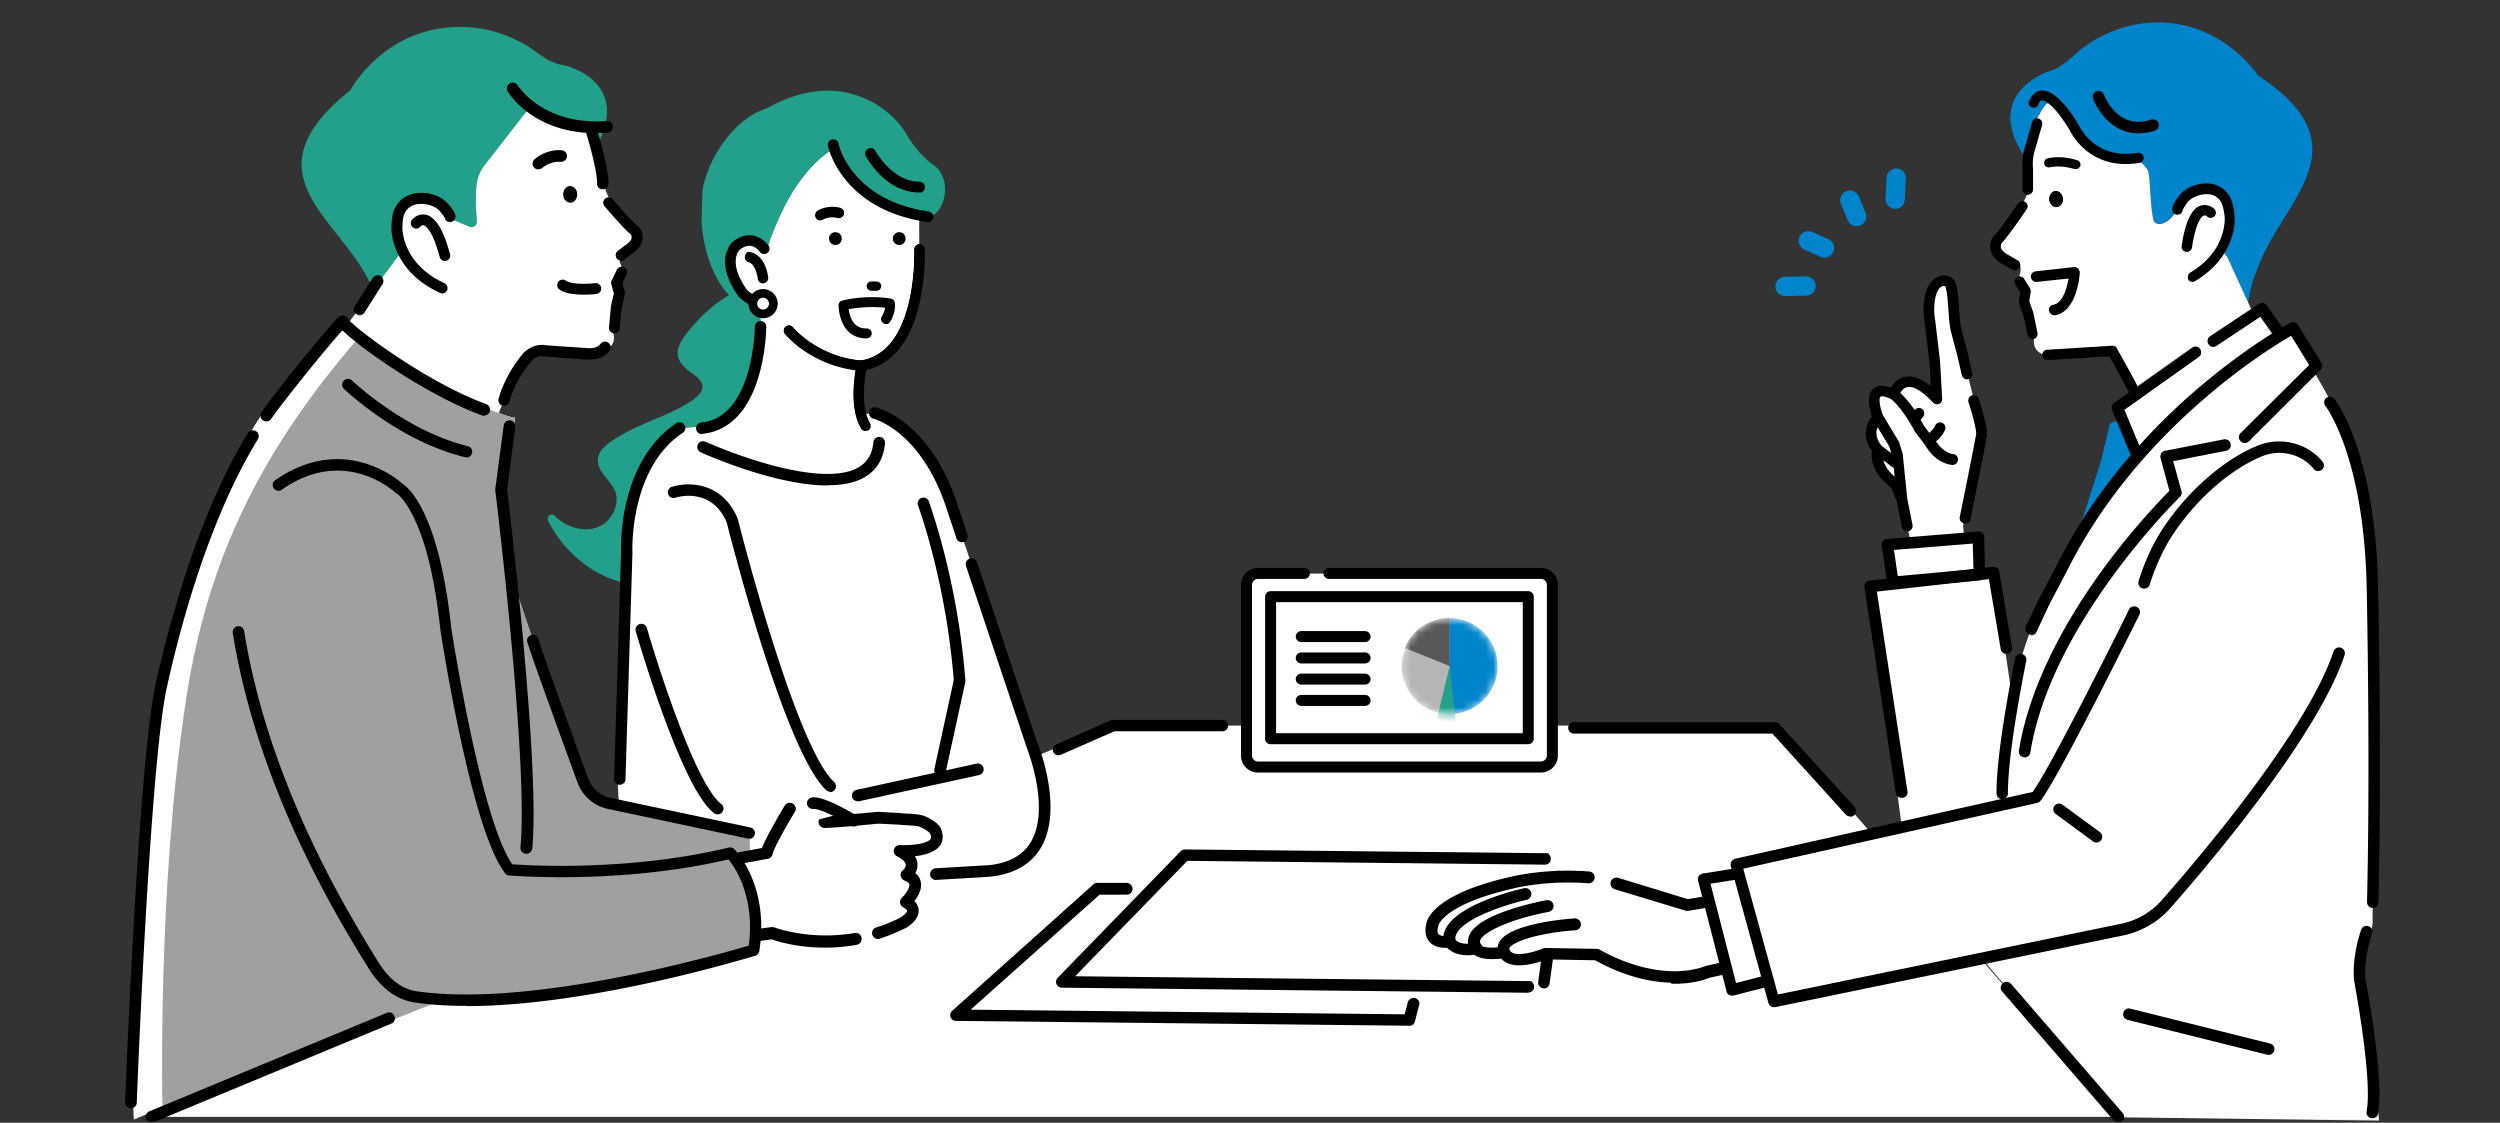 <svg xmlns="http://www.w3.org/2000/svg" width="334" height="150" fill="none"><rect width="100%" height="100%" fill="#333333" stroke="none"/><mask id="a" width="334" height="150" x="0" y="0" maskUnits="userSpaceOnUse" style="mask-type:alpha"><path fill="#CED4DA" d="M0 0h334v150H0z"/></mask><g mask="url(#a)"><path fill="#fff" d="M237.474 96.938h-89.042L20.248 149.21h262.749z"/><path fill="#fff" d="m207.229 114.504-2.429 17.34-15.702-.17-1.242 4.604-59.277-.622 18.159-16.266 7.088.084 5.083-5.422s48.32-.254 48.32.48z"/><path fill="#000" d="m204.208 132.631-62.327-.677a.77.77 0 0 1-.593-.255.78.78 0 0 1 0-1.044l16.464-16.945a.84.84 0 0 1 .565-.226l48.489.509c.763.677.283 1.525-.395 1.525l-47.783-.509-14.996 15.42 60.943.649c.763.678.283 1.525-.395 1.525z"/><path fill="#000" d="m188.306 137.038-60.604-.65a.77.77 0 0 1-.706-.48c-.113-.282-.028-.621.198-.847l18.893-16.916a.75.75 0 0 1 .536-.198h3.926c.423.057.762.396.762.819 0 .424-.367.763-.791.763h-3.614l-17.227 15.363 57.978.621.423-1.582c.085-.423.509-.677.932-.593s.706.48.593.904l-.565 2.203a.78.78 0 0 1-.762.621zM206.269 132.039h-.113a.77.77 0 0 1-.65-.875l1.921-14.177a.77.77 0 0 1 .875-.65.77.77 0 0 1 .65.876l-1.921 14.176a.784.784 0 0 1-.762.678zM247.186 109.082a.9.9 0 0 1-.564-.226l-9.828-10.845h-26.518a.76.76 0 0 1-.762-.762.76.76 0 0 1 .762-.763h26.857c.198 0 .423.085.565.226l10.053 11.071a.82.82 0 0 1 0 1.101.77.77 0 0 1-.536.226z"/><path fill="#fff" d="M197.262 126.708c.593 1.045 3.699.508 3.699.508.988 2.09 5.507.169 5.507.169l6.862.113c8.953 4.971 14.798 2.203 14.798 2.203l9.32-2.033c.141-6.185-3.502-8.331-3.502-8.331l-8.472 1.44-9.517-2.88a18 18 0 0 0-3.672-.706c-5.958-.452-10.448.762-10.448.762-9.998 2.288-10.449 5.479-10.449 5.479s-.989 2.711 2.315 2.344c0 0 .706 1.496 3.587.903z"/><path fill="#000" d="M200.932 128.008c-.31 0-.593-.198-.734-.508a1.93 1.93 0 0 1 .169-1.751c1.469-2.316 8.586-2.965 9.998-3.05a.81.81 0 0 1 .847.734.793.793 0 0 1-.734.847c-5.281.396-8.303 1.582-8.783 2.316-.085.113-.085.198-.028.339.169.395-.057.875-.452 1.017-.113.028-.198.056-.311.056z"/><path fill="#000" d="M197.231 127.499a.79.79 0 0 1-.621-.311c-.649-.876-.536-1.666-.339-2.175 1.102-2.852 8.783-4.462 10.336-4.744a.8.8 0 0 1 .932.621.8.8 0 0 1-.621.932c-5.733 1.102-8.783 2.852-9.15 3.756-.056.141-.085.339.141.65.254.367.198.847-.169 1.101a.77.77 0 0 1-.48.17z"/><path fill="#000" d="M193.646 126.596a.784.784 0 0 1-.763-.621c-.96-4.547 9.517-7.032 10.732-7.314a.824.824 0 0 1 .96.593.825.825 0 0 1-.593.96c-3.333.734-10.025 3.05-9.517 5.422a.8.8 0 0 1-.621.932h-.17z"/><path fill="#000" d="M223.241 131.283c-2.598-.056-6.043-.734-10.138-2.993l-6.495-.113c-.904.367-4.547 1.638-6.044-.113-.988.113-2.683.197-3.586-.509-2.09.283-3.163-.423-3.643-.932-1.102.057-1.921-.254-2.429-.875-.734-.932-.395-2.175-.311-2.513.17-.678 1.412-3.841 11.014-6.044.339-.085 4.801-1.214 10.703-.762a.79.79 0 0 1 .734.847.81.81 0 0 1-.847.734c-5.733-.452-10.138.706-10.166.734h-.029c-8.669 2.005-9.743 4.603-9.827 4.858 0 .056 0 .084-.029.141-.084.226-.169.791.029 1.045.197.226.706.339 1.44.254.367-.028.678.113.791.452.084.113.649.875 2.711.48a.8.8 0 0 1 .847.395c.198.226 1.525.339 2.881.113.367-.056.706.113.847.452.48 1.045 3.276.282 4.49-.226.113-.056.226-.056.311-.056l6.862.113c.141 0 .254.028.367.113 4.406 2.456 8.02 2.908 10.251 2.88 2.401-.056 3.813-.678 3.813-.678.056 0 .113-.056.169-.056l8.698-1.892c-.028-2.09-.536-3.869-1.496-5.31a6.4 6.4 0 0 0-1.384-1.524l-8.162 1.383h-.367l-9.517-2.88a.81.81 0 0 1-.536-.989.81.81 0 0 1 .988-.536l9.319 2.852 8.303-1.412a.87.87 0 0 1 .537.085c.169.084 4.066 2.457 3.897 9.037a.78.78 0 0 1-.621.762l-9.235 2.034c-.424.169-2.231.875-5.083.79z"/><path fill="#fff" d="m227.59 117.442 3.812 14.827 6.1-1.582-3.219-14.318z"/><path fill="#000" d="M231.403 133.029s-.254-.028-.396-.113c-.169-.113-.31-.282-.338-.452l-3.813-14.826a.74.74 0 0 1 .113-.593.79.79 0 0 1 .508-.339l6.722-1.073a.753.753 0 0 1 .847.593l3.219 14.29a.765.765 0 0 1-.536.903l-6.1 1.582h-.198zm-2.881-14.967 3.417 13.273 4.66-1.215-2.88-12.877z"/><path fill="#0085CD" d="M272.379 15.38c.226-.508 1.327-2.57 1.977-1.384 3.417 6.27 8.952 8.218 10.477 7.512.932-.424 1.412.396 1.977 1.017.48.536.339 4.18.819 6.693.197 1.045 1.751.96 2.908-.763.594-.875 1.864-.932 2.599-.17l4.179 5.762s.226.282.311.452l2.711 5.902c.508-2.965.96-3.728 1.44-4.998 3.474-8.924 14.262-15.843-.141-25.36 0 0-5.253-8.134-15.335-6.92-2.88.34-5.619 1.497-7.963 3.22-1.554 1.13-2.599 2.683-4.858 3.276 0 0-9.121 3.135-2.457 12.059.254-2.966.819-4.999 1.384-6.326z"/><path fill="#23A089" d="M83.73 73.866s-.593-11.579 7.06-16.69l3.672-.283c1.525-.734 5.111-2.683 6.015-4.885 0 0 1.61-5.055 1.073-11.212l-.141-3.558s2.4-12.285 9.461-17.057c0 0 3.445 5.902 11.691 8.924.367-.311 1.017 0 1.695-.198 1.948-.48 3.078-4.97.508-6.834-2.457-1.78-3.53-3.982-4.039-4.745a9.4 9.4 0 0 0-1.186-1.412c-1.045-1.073-2.287-1.976-3.643-2.598a12.4 12.4 0 0 0-6.043-1.186 15 15 0 0 0-3.869.763 16.6 16.6 0 0 0-2.118.847c-.452.197-.96.508-1.384.706-.141.056-.339.113-.48.17-.282.112-.565.225-.819.366a11.4 11.4 0 0 0-2.542 1.78c-2.315 2.174-3.897 4.942-4.687 8.076-.198.82-.17 3.898-.226 4.745 0 0 .169 6.1 3.67 9.856-1.976 1.13-3.925 2.824-5.873 5.394-.622.819-1.186 1.835-.904 2.908.198.706.706 1.243 1.27 1.695.905.734 2.6 1.61 1.695 2.993-.508.791-1.44 1.3-2.23 1.751-.876.508-1.808.932-2.712 1.328-1.835.819-3.756 1.525-5.507 2.541-.875.48-1.779 1.045-2.485 1.751-.677.65-.96 1.553-.65 2.485.566 1.553 2.316 2.485 2.373 4.265.056 1.524-.847 3.05-2.203 3.727-1.581.791-3.53.424-4.998-.508-.396-.254-.735-.508-1.045-.847-.452-.452-1.186.056-.904.65 1.836 3.642 5.055 6.636 8.924 7.935.48.17.96.282 1.44.395l.17-4.01zM49.93 38.676l4.97-6.665.65.65 3.868-3.7 3.276 1.384a.736.736 0 0 0 1.017-.593l-.141-2.316c.056-2.061-.057-3.7 1.186-5.309l6.326-8.133c-.65.762 6.213 2.824 8.585 3.05l.282 2.033c4.18-8.387-4.49-10.336-4.49-10.336-2.372-.367-3.587-1.78-5.281-2.767-2.57-1.469-5.45-2.344-8.444-2.373-10.392-.14-14.94 8.472-14.94 8.472-13.752 10.958-2.06 16.69 2.373 25.191.254.508.508.932.762 1.44z"/><path fill="#fff" d="m253.288 81.971-1.13-9.093 12.115-1.073.678 7.116zM137.699 99.085l-10.392-31.121c-3.53-11.127-10.393-12.765-10.393-12.765l-1.751.141c-1.214-3.05-.028-6.523-.028-6.523 8.246-1.61 7.681-15.504 7.681-15.504-.028-3.672 0-4.067 0-4.067-8.444-2.994-11.974-9.037-11.974-9.037-7.031 4.773-9.46 17.057-9.46 17.057l.141 3.559c.565 6.156-1.073 11.211-1.073 11.211-.904 2.203-4.49 4.123-6.015 4.886l-3.672.282c-7.653 5.111-7.06 16.69-7.06 16.69l-1.186 26.885c0 2.033-.197 10.675 1.78 11.861l2.936 7.568 44.479-3.812c.395 0 .791-.056 1.214-.113 11.24-1.836 4.773-17.17 4.773-17.17z"/><path fill="#000" d="M82.774 104.846a.743.743 0 0 1-.734-.79l.932-30.19c0-.367-.113-3.162.677-6.608 1.102-4.829 3.418-8.528 6.722-10.731.367-.226.847-.141 1.073.226a.777.777 0 0 1-.226 1.073c-3.756 2.485-5.366 6.693-6.072 9.8-.79 3.388-.65 6.184-.65 6.212v.057l-.931 30.217c0 .424-.367.734-.763.734zM125.02 117.558a.77.77 0 0 1-.762-.735c0-.423.31-.79.734-.819l6.693-.395c.395 0 .763-.056 1.13-.113 2.372-.395 4.038-1.44 4.998-3.163 2.598-4.716-.79-12.85-.819-12.934v-.056l-7.935-23.722c-.142-.396.084-.848.48-.989s.847.085.988.48l7.908 23.694c.282.65 3.643 8.98.734 14.261-1.186 2.147-3.248 3.474-6.1 3.954a18 18 0 0 1-1.299.141l-6.693.396zM128.522 72.454a.78.78 0 0 1-.734-.536l-1.243-3.728c-1.751-5.507-4.349-8.557-6.213-10.138-2.005-1.695-3.643-2.118-3.643-2.118-.423-.113-.677-.509-.565-.932s.509-.678.932-.565c.311.085 7.343 1.864 10.958 13.273l1.242 3.7c.142.395-.084.847-.48.988-.084 0-.169.028-.254.028zM120.98 31.902c0 .48-.395.848-.875.82a.83.83 0 0 1-.819-.876c0-.48.423-.847.875-.82.48 0 .847.396.819.876M112.454 31.902c0 .48-.396.848-.876.82a.83.83 0 0 1-.819-.876c0-.48.424-.847.876-.82.48 0 .847.396.819.876M115.104 49.386h-.057c-6.467-.508-9.94-4.716-10.081-4.885-.198-.226-.142-.565.084-.763s.565-.141.763.085c0 0 3.332 4.01 9.319 4.49.311 0 .508.282.508.593 0 .282-.254.508-.536.508z"/><path fill="#000" d="M115.104 49.472h-.057c-6.495-.537-9.997-4.745-10.138-4.914-.113-.141-.169-.282-.141-.452 0-.17.113-.31.226-.424a.62.62 0 0 1 .875.085c.029.028 3.304 3.982 9.263 4.462.339 0 .621.34.593.678 0 .339-.31.593-.621.593zm-9.715-5.761s-.197.028-.282.113a.56.56 0 0 0-.17.31c0 .113 0 .226.085.34.141.169 3.587 4.348 10.025 4.857.255 0 .452-.17.481-.424a.466.466 0 0 0-.424-.48c-6.044-.48-9.348-4.49-9.404-4.519a.44.44 0 0 0-.339-.169z"/><path fill="#000" d="M115.105 49.439h-.057c-6.495-.509-9.997-4.745-10.138-4.914a.66.66 0 0 1-.141-.452c0-.17.084-.31.225-.424.255-.226.65-.17.876.085.028.028 3.304 3.982 9.291 4.462.169 0 .311.085.424.226a.52.52 0 0 1 .141.452c0 .31-.283.565-.621.565m-9.715-5.761s-.198.028-.283.113c-.084.084-.169.197-.169.31s0 .254.113.34c.141.168 3.587 4.348 10.025 4.856.254 0 .48-.169.509-.423 0-.113-.029-.254-.113-.34a.7.7 0 0 0-.311-.169c-6.043-.48-9.348-4.49-9.376-4.518a.46.46 0 0 0-.367-.17z"/><path fill="#000" d="M115.106 49.555h-.057c-6.523-.536-10.053-4.772-10.195-4.942a.67.67 0 0 1-.141-.508.63.63 0 0 1 .254-.48c.311-.254.735-.198.989.113.028.028 3.304 3.953 9.206 4.434.198 0 .367.113.48.254s.17.339.17.508a.71.71 0 0 1-.706.65zm-9.715-5.789s-.169.028-.226.085c-.085.056-.113.141-.141.254 0 .113 0 .198.085.282.141.17 3.558 4.321 9.969 4.83.084 0 .197 0 .282-.085.085-.057.113-.17.141-.254 0-.113 0-.198-.085-.283-.056-.084-.169-.113-.254-.141-6.071-.48-9.404-4.518-9.432-4.547-.085-.084-.17-.14-.282-.14z"/><path fill="#000" d="M115.613 57.403a.53.53 0 0 1-.481-.282c-1.779-3.079-.593-8.218-.564-8.444.056-.226.226-.368.451-.424 7.738-1.243 7.258-14.826 7.23-14.968 0-.31.226-.564.508-.564.311 0 .565.226.565.508 0 .141.141 3.671-.762 7.399-1.186 4.914-3.587 7.88-7.032 8.585-.226 1.158-.819 5.027.508 7.286a.545.545 0 0 1-.198.734.47.47 0 0 1-.282.085z"/><path fill="#000" d="M115.613 57.49a.6.6 0 0 1-.537-.311c-1.807-3.107-.621-8.275-.565-8.5.057-.255.254-.424.509-.48 7.653-1.215 7.173-14.742 7.173-14.883 0-.34.254-.622.593-.65.339 0 .621.254.649.593 0 .141.141 3.671-.762 7.427-1.158 4.914-3.615 7.908-7.032 8.642-.226 1.186-.791 4.97.508 7.173.17.31.085.678-.226.847a.56.56 0 0 1-.31.085zm7.173-24.626c-.254 0-.452.226-.452.48 0 .141.508 13.81-7.314 15.052a.42.42 0 0 0-.368.339c-.056.226-1.242 5.337.537 8.359.113.198.424.282.621.17a.46.46 0 0 0 .17-.622c-1.356-2.315-.735-6.213-.509-7.342 0-.029.029-.057.057-.057 3.389-.706 5.817-3.671 6.975-8.528.904-3.728.763-7.23.735-7.4a.465.465 0 0 0-.452-.451"/><path fill="#000" d="M115.615 57.49a.6.6 0 0 1-.537-.311c-1.807-3.107-.621-8.275-.565-8.472a.57.57 0 0 1 .508-.452c7.682-1.214 7.174-14.742 7.174-14.883 0-.339.254-.621.593-.65.339 0 .621.255.649.594 0 .14.141 3.671-.762 7.427-1.158 4.914-3.615 7.907-7.032 8.642-.226 1.186-.791 4.97.508 7.2a.52.52 0 0 1 .057.453c-.029.17-.142.282-.283.367a.57.57 0 0 1-.31.085m7.173-24.626c-.255 0-.452.226-.452.48 0 .141.508 13.781-7.315 15.024-.197.028-.338.17-.395.367-.056.226-1.242 5.337.537 8.387a.45.45 0 0 0 .395.226c.085 0 .17 0 .226-.056a.45.45 0 0 0 .226-.282.56.56 0 0 0-.057-.368c-1.355-2.315-.734-6.213-.508-7.342v-.057h.057c3.388-.706 5.817-3.67 6.975-8.528.904-3.728.762-7.258.734-7.4 0-.253-.226-.451-.48-.451z"/><path fill="#000" d="M115.615 57.576a.69.69 0 0 1-.593-.339c-1.807-3.106-.621-8.33-.564-8.557.056-.282.282-.48.564-.536 7.625-1.215 7.117-14.657 7.117-14.798 0-.396.282-.706.678-.735.367 0 .706.283.734.678 0 .141.141 3.7-.763 7.456-1.186 4.913-3.614 7.907-7.06 8.698-.226 1.186-.762 4.913.509 7.088a.87.87 0 0 1 .084.537c-.056.169-.169.339-.31.423a.75.75 0 0 1-.339.085zm7.173-24.626a.404.404 0 0 0-.395.396c0 .14.508 13.866-7.371 15.108-.169 0-.282.141-.31.283-.057.226-1.215 5.309.536 8.33.113.17.339.255.537.142a.44.44 0 0 0 .169-.226c0-.113 0-.198-.028-.282-1.356-2.316-.734-6.27-.537-7.4v-.056s.029-.056.085-.056h.057c3.36-.706 5.761-3.644 6.919-8.5.875-3.729.762-7.23.734-7.372 0-.197-.17-.367-.396-.367"/><path fill="#fff" d="M97.372 33.681s.085 7.456 6.382 6.467l.876-4.18s-4.265-7.455-7.286-2.315z"/><path fill="#000" d="M101.385 40.85c.423 0 .79-.113 1.157-.34a.595.595 0 1 0-.621-1.017c-.904.538-2.033-.536-2.203-.733-2.598-3.7-1.101-5.366-.932-5.564.565-.423 1.102-.593 1.582-.508.762.113 1.214.79 1.242.819a.6.6 0 0 0 .819.17c.283-.17.339-.537.17-.82-.028-.056-.734-1.1-2.005-1.327-.847-.141-1.695.113-2.542.734l-.028.029c-.113.084-2.627 2.4.762 7.201l.057.056s.452.509 1.101.876c.509.282.989.423 1.469.423z"/><path fill="#000" d="M101.384 40.992c-.48 0-.989-.14-1.525-.451-.65-.368-1.073-.82-1.13-.876 0 0-.028-.056-.056-.056-3.474-4.886-.848-7.258-.735-7.343l.029-.028q1.312-.975 2.626-.763c1.299.226 2.062 1.328 2.09 1.356.226.31.141.762-.198.988-.311.226-.762.142-.988-.197 0 0-.452-.65-1.158-.763-.452-.085-.96.085-1.497.48-.17.17-1.61 1.78.96 5.394.113.113 1.215 1.186 2.062.678a.9.9 0 0 1 .536-.085c.198.057.339.17.452.34.198.338.085.762-.254.988a2.3 2.3 0 0 1-1.214.338m-1.243-9.347c-.678 0-1.327.254-2.005.762-.113.085-2.57 2.316.79 7.032 0 0 0 .028.03.057.055.056.48.508 1.072.847.904.508 1.779.536 2.514.113.226-.141.31-.424.169-.65a.45.45 0 0 0-.282-.226.56.56 0 0 0-.367.057c-.989.593-2.147-.508-2.373-.734-2.682-3.785-1.101-5.536-.932-5.733.593-.452 1.158-.622 1.695-.537.791.141 1.299.847 1.299.847a.466.466 0 0 0 .678.113.467.467 0 0 0 .141-.65c-.028-.056-.706-1.044-1.921-1.27-.141 0-.282-.028-.451-.028z"/><path fill="#000" d="M101.92 37.749h.085a.55.55 0 0 0 .452-.65c-.48-3.248-2.429-3.304-2.513-3.304-.424.198-.48.819-.085 1.073h.056s1.102.141 1.412 2.4c.029.283.283.48.565.48z"/><path fill="#000" d="M101.919 37.86a.694.694 0 0 1-.677-.593c-.311-2.174-1.3-2.26-1.3-2.26h-.028l-.084-.056c-.226-.14-.34-.395-.311-.677 0-.255.17-.509.423-.622H100s2.146 0 2.626 3.39c.057.366-.197.733-.536.79h-.113zm-1.92-3.078c.198.028 1.186.31 1.497 2.457a.413.413 0 0 0 .508.367c.226-.028.395-.282.367-.508-.423-2.994-2.118-3.191-2.372-3.191-.141.084-.254.225-.254.395s.056.339.226.452h.028zM109.458 29.362a.55.55 0 0 1-.395-.31c-.169-.311-.056-.678.254-.82 1.553-.818 2.937-.338 2.994-.338.31.113.48.452.367.79a.62.62 0 0 1-.791.368c-.056 0-.96-.311-2.005.254a.56.56 0 0 1-.424.056"/><path fill="#000" d="M109.601 29.446h-.17c-.198-.056-.367-.17-.452-.367a.73.73 0 0 1 .283-.96c1.581-.847 2.993-.339 3.05-.339.367.141.564.537.423.904s-.536.565-.903.423c-.029 0-.932-.282-1.921.255a.75.75 0 0 1-.339.084zm1.609-1.61c-.508 0-1.186.114-1.864.48a.55.55 0 0 0-.226.707c.057.14.198.226.339.254 0 0 .254 0 .367-.057 1.074-.564 2.034-.282 2.09-.254.283.085.565-.056.65-.31a.56.56 0 0 0-.311-.678c-.028 0-.452-.141-1.045-.141M124.003 29.67h-.113c-11.353-1.667-13.217-9.856-13.273-10.195-.085-.396.169-.79.565-.847.395-.085.79.17.847.564.056.311 1.751 7.569 12.059 9.066.169 0 .31.113.423.226a.64.64 0 0 1 .17.593.725.725 0 0 1-.706.62z"/><path fill="#000" d="M122.816 25.715c-4.518 0-7.031-4.66-7.144-4.858-.198-.367-.057-.79.31-.988s.791-.057.989.31c0 0 2.231 4.095 5.874 4.095.395 0 .734.34.734.735a.75.75 0 0 1-.734.734z"/><path fill="#fff" d="M101.948 41.95a1.384 1.384 0 1 0 0-2.769 1.384 1.384 0 0 0 0 2.768"/><path fill="#000" d="M101.948 42.516a1.95 1.95 0 0 1-1.949-1.948c0-1.073.875-1.949 1.949-1.949 1.073 0 1.948.876 1.948 1.949a1.95 1.95 0 0 1-1.948 1.948m0-2.739a.79.79 0 0 0-.791.79c0 .424.367.791.791.791.423 0 .79-.367.79-.79a.81.81 0 0 0-.79-.791M117.112 38.848h-.706a.627.627 0 0 1-.621-.621c0-.34.283-.621.621-.621h.706c.339 0 .622.282.622.62a.627.627 0 0 1-.622.622M110.531 64.858c-7.032 0-16.436-4.207-16.916-4.433-.395-.17-.565-.622-.395-1.017a.766.766 0 0 1 1.016-.395c.029 0 3.813 1.722 8.247 2.965 5.732 1.61 9.968 1.779 12.228.452 1.186-.706 1.835-1.808 1.977-3.36.028-.425.423-.735.847-.707.423.028.734.424.706.847-.198 2.09-1.102 3.615-2.74 4.547-1.327.79-3.078 1.073-4.97 1.073zM93.76 57.993a.77.77 0 0 1-.763-.706.806.806 0 0 1 .706-.847c7.004-.678 7.145-12.68 7.145-12.793a.76.76 0 0 1 .762-.762.76.76 0 0 1 .763.762c0 .142-.029 3.36-1.045 6.721-1.384 4.632-3.982 7.258-7.512 7.597h-.085zM110.927 105.776a.8.8 0 0 1-.536-.197c-5.535-5.14-12.821-33.889-13.302-35.78-2.061-4.83-6.692-3.362-6.862-3.305-.395.141-.847-.085-.96-.48-.141-.395.085-.847.48-.96 2.146-.706 6.721-.735 8.811 4.236 0 .028 0 .084.028.113.085.31 7.597 30.189 12.85 35.074.31.283.339.791.028 1.102a.75.75 0 0 1-.565.254zM125.585 103.69h-.169a.764.764 0 0 1-.593-.903l2.598-11.918c-1.045-13.273-4.745-23.27-4.773-23.355-.141-.395.057-.847.452-.988s.847.056.988.452c.029.113 3.841 10.336 4.886 23.891v.226l-2.626 12.031a.784.784 0 0 1-.763.621zM115.728 45.205c-.96 0-1.751-.31-2.372-.904-1.299-1.27-1.328-3.417-1.328-3.501 0-.311.198-.565.509-.65 3.501-.819 6.354-.282 6.467-.254a.66.66 0 0 1 .536.536c.198 1.271-.536 2.43-.621 2.57-.198.311-.621.396-.904.17-.31-.198-.395-.621-.197-.904.113-.17.367-.65.423-1.158a17.8 17.8 0 0 0-4.857.198c.085.565.282 1.468.875 2.033.396.367.904.565 1.525.537.367 0 .678.282.678.65 0 .366-.282.677-.649.677h-.113z"/><path fill="#fff" d="M85.058 31.644c-.028-.564-.423-1.327-.819-1.694-3.981-3.813-3.332-5.479-3.473-5.338l-1.102-7.624c-2.372-.226-9.234-2.288-8.585-3.05l-6.325 8.133c-1.271 1.61-1.158 3.276-1.187 5.309l.142 2.316a.722.722 0 0 1-1.017.593l-3.276-1.384-3.869 3.7-.65-.65-11.69 15.673 21.49 12.285 3.615-8.84c.141-.253 2.428-3.303 2.23-3.501.453-.226.848-.396 1.13-.396l6.637.057c3.587 0 3.869-1.581 3.671-2.598a7 7 0 0 1 0-2.655l.085-.593c.056-.395.282-.988.48-1.327.339-.65.282-1.327.17-1.836a1.8 1.8 0 0 1 .112-1.157c.424-.932.142-1.639.142-1.639-.706-1.75.452-2.174.96-2.259.197-.028.395-.084.536-.197.537-.396.65-.791.593-1.356z"/><path fill="#fff" d="M60.15 28.933s0-.338-.903-1.27c-.48-.537-1.158-.876-1.864-1.045-1.186-.255-3.191-.311-4.039 1.722-.254.622-.338 2.034-.254 2.683.226 1.864 1.384 5.338 5.987 7.427l1.102-9.517z"/><path fill="#000" d="M58.936 39.157s-.141-.028-.198-.057c-5.196-2.372-6.212-6.382-6.41-7.992-.085-.762 0-2.287.31-3.05.791-1.835 2.599-2.654 4.886-2.146.904.198 1.666.621 2.26 1.242.705.763 1.072 1.356 1.072 1.751 0 .396-.31.735-.706.763-.367 0-.677-.226-.734-.565-.028-.056-.17-.339-.706-.932-.367-.395-.875-.678-1.497-.819-.903-.198-2.541-.31-3.219 1.3-.198.451-.282 1.722-.198 2.315.17 1.384 1.045 4.773 5.564 6.862.367.17.536.593.367.96-.141.311-.452.452-.763.424zM85.286 30.321l-.057-.056c-.564-.48-1.807-1.808-3.36-3.643a.72.72 0 0 0-1.017-.085.72.72 0 0 0-.085 1.017c.932 1.073 2.598 3.021 3.502 3.755a.7.7 0 0 1 .113.48c-.028.283-.31.622-.79.932l-1.046.791a.72.72 0 0 0-.14 1.017.76.76 0 0 0 .48.282c.197.029.366 0 .536-.14l1.017-.763c.847-.565 1.327-1.243 1.412-1.977.112-.904-.452-1.553-.509-1.61zM81.983 44.523a.745.745 0 0 1-.622-.79l.254-2.712v-.085l.396-1.722-.339-1.243c-.056-.17-.028-.339.056-.508l.678-1.412a.71.71 0 0 1 .96-.34c.368.17.509.594.34.96l-.537 1.159.31 1.158s.029.226 0 .367l-.423 1.835-.254 2.683c-.029.396-.396.678-.791.65zM76.447 39.272c-.65-.085-1.271-.282-1.695-.593-.339-.226-.395-.678-.17-1.017.227-.338.679-.395 1.018-.169.762.536 2.937.452 3.897.339a.73.73 0 0 1 .819.621.73.73 0 0 1-.622.82c-.254.027-1.779.197-3.19 0z"/><path fill="#000" d="M59.334 34.867c-.283-.028-.509-.254-.594-.537-1.016-3.784-1.948-4.18-2.146-4.236-.226-.056-.395.17-.424.17a.72.72 0 0 1-1.016.113.72.72 0 0 1-.113-1.017c.282-.339.96-.847 1.836-.678 1.299.283 2.372 2.005 3.247 5.281a.705.705 0 0 1-.508.876c-.113 0-.198.028-.282 0zM75.346 26.478c.254.537.819.763 1.27.48.452-.282.622-.931.396-1.496-.254-.537-.82-.763-1.27-.48-.453.282-.622.932-.396 1.496M80.286 25.236s.17.057.255.057c.423 0 .762-.339.762-.734.028-2.26-1.553-7.315-1.638-7.54-.113-.396-.536-.622-.96-.48-.395.112-.621.536-.48.96.452 1.412 1.581 5.393 1.553 7.06 0 .338.198.62.508.706z"/><path fill="#000" d="M79.017 17.78c-7.964-.254-11.042-5.337-11.184-5.563-.225-.367-.084-.847.283-1.073s.847-.085 1.073.282c0 0 .847 1.356 2.711 2.598 2.485 1.667 5.592 2.4 9.15 2.147a.765.765 0 0 1 .819.734.765.765 0 0 1-.734.819c-.735.056-1.44.056-2.118.056M71.9 22.638a.74.74 0 0 1-.564-.283.77.77 0 0 1 .113-1.1c1.695-1.413 3.558-1.187 3.615-1.187a.79.79 0 0 1 .678.875.79.79 0 0 1-.876.678c-.056 0-1.27-.141-2.428.82-.142.112-.34.197-.537.169zM48.035 42.097c-.283 0-.593-.17-.734-.537-.085-.226-.029-.48.112-.678l2.401-3.784c.254-.339.734-.452 1.073-.198a.783.783 0 0 1 .17 1.13l-2.4 3.784a.85.85 0 0 1-.65.31zM67.354 54.209h-.198c-.423-.113-.65-.537-.536-.96.932-3.417 3.276-6.044 3.36-6.129.057-.056 1.271-1.327 2.994-.988l5.394.367h.085s1.214.198 1.779-.565c.254-.338.762-.395 1.073-.113.339.255.395.763.113 1.074-1.073 1.355-2.88 1.157-3.22 1.13l-5.422-.396h-.113c-.875-.198-1.553.48-1.581.508 0 0-2.175 2.429-3.022 5.507a.755.755 0 0 1-.734.565z"/><path fill="#fff" d="M17.875 149.579S13.639 66.015 45.579 44.185c0 0 18.78 11.043 23.241 11.636l-1.496 10.138 1.496 12.51s8.953 26.829 10.139 28.015l21.152 4.773.311 7.145-27.14 7.737-8.359 3.502z"/><path fill="#9FA0A0" d="M21.715 148.506s-.79-29.68 3.191-55.38C27.843 74.15 35.214 59.889 47.668 45.4c0 0 16.69 9.828 21.152 10.421L67.324 65.96l1.496 12.51s8.953 26.828 10.139 28.015l21.152 4.772.31 7.145-27.139 7.738-9.121 5.45-42.446 16.888z"/><path fill="#000" d="M64.726 55.564s-.226 0-.31-.056c-7.09-2.57-16.07-8.811-18.668-11.381-2.428 2.683-8.02 9.658-9.517 11.832a.78.78 0 0 1-1.101.198.78.78 0 0 1-.198-1.101c1.666-2.429 8.303-10.675 10.28-12.68.17-.17.452-.254.706-.226a.8.8 0 0 1 .565.424c.65 1.1 10.562 8.556 18.469 11.409a.81.81 0 0 1 .48 1.016.79.79 0 0 1-.678.509zM17.564 148.057h-.141a.816.816 0 0 1-.706-.876c0-.084 1.75-45.326 4.066-55.746 2.146-9.63 6.044-23.27 12.341-33.578a.78.78 0 1 1 1.328.819c-6.185 10.11-10.026 23.552-12.144 33.07-2.315 10.335-4.038 55.52-4.038 55.605-.028.395-.339.678-.734.706zM70.318 114.056h-.084c-.424-.028-.735-.424-.706-.847 1.101-11.184-3.305-47.303-3.361-47.67v-.198l1.13-8.5a.79.79 0 0 1 .875-.678c.424.056.706.452.678.875l-1.101 8.388c.112 1.016 1.186 9.715 2.09 19.57 1.298 14.036 1.722 23.581 1.27 28.354a.77.77 0 0 1-.762.706z"/><path fill="#000" d="M100.138 112.046h-.17l-18.667-3.953c-1.892-.368-3.473-1.723-4.15-3.559-.481-1.327-.99-2.739-1.526-4.179-2.005-5.535-4.293-11.805-5.168-14.544a.74.74 0 0 1 .508-.96.74.74 0 0 1 .96.508c.848 2.683 3.135 8.952 5.14 14.487.537 1.469 1.045 2.881 1.525 4.18.48 1.327 1.638 2.287 2.994 2.57l18.667 3.953a.766.766 0 0 1 .593.904.784.784 0 0 1-.763.621zM62.269 61.071h-.17c-8.754-2.118-15.842-8.839-16.153-9.121s-.31-.791 0-1.102c.282-.31.79-.31 1.101 0 .057.057 7.117 6.75 15.448 8.755.423.113.678.508.565.932a.76.76 0 0 1-.763.593z"/><path fill="#fff" d="M272.379 15.38c-.762 1.836-1.553 5.027-1.525 10.082 0 .226-.028.452-.113.65-.395.931-1.638 3.67-3.586 5.422-.339.31-.537.734-.537 1.214 0 .565.311 1.299 1.497 1.78.169.056.339.112.536.112.509.028 1.667.31 1.187 2.062 0 0-.226.706.282 1.553.198.31.282.706.226 1.073-.057.48-.028 1.186.395 1.807.283.396.48.848.593 1.328l.142.451c.225.848.282 1.723.254 2.57-.057.989.452 2.4 3.784 2.034l5.45-.509a1.73 1.73 0 0 1 1.723 1.045l3.728 9.263c.367.932 1.468 1.328 2.372.847l14.403-7.794a1.674 1.674 0 0 0 .734-2.174l-6.27-13.669a1.6 1.6 0 0 0-.31-.452l-4.18-5.76c-.734-.763-2.005-.707-2.598.169-1.158 1.722-2.711 1.807-2.909.762-.48-2.541-.339-6.184-.819-6.693-.564-.621-1.045-1.44-1.976-1.017-1.554.706-7.089-1.242-10.478-7.512-.649-1.186-1.751.876-1.977 1.384z"/><path fill="#fff" d="M290.932 28.032s0-.31.706-1.327c.423-.565 1.016-.96 1.666-1.186 1.101-.367 3.021-.621 4.066 1.214.311.565.537 1.892.537 2.542 0 1.807-.763 5.253-4.942 7.738l-2.062-8.98z"/><path fill="#000" d="M292.399 37.38a.713.713 0 0 1 .226-.961c4.095-2.457 4.575-5.817 4.603-7.145 0-.593-.226-1.779-.452-2.203-.819-1.468-2.372-1.186-3.219-.903-.565.197-1.045.508-1.356.932-.451.621-.564.903-.593.96-.028.339-.31.593-.649.621-.396.028-.706-.254-.763-.65-.028-.395.254-.96.847-1.778.481-.65 1.187-1.158 2.006-1.44 2.118-.735 3.953-.142 4.885 1.524.396.706.621 2.175.621 2.88 0 1.554-.564 5.508-5.281 8.332l-.169.084a.7.7 0 0 1-.791-.31zM269.385 36.08c.169-.056.339-.169.423-.338a.696.696 0 0 0-.254-.96l-1.214-.706c-.593-.31-.932-.65-1.017-.989a1 1 0 0 1 .085-.593c.875-.932 2.485-3.247 3.361-4.546a.665.665 0 0 0-.198-.96.664.664 0 0 0-.96.197c-1.497 2.203-2.683 3.813-3.276 4.406 0 0-.028.056-.057.084-.056.085-.565.791-.339 1.751.17.763.763 1.412 1.723 1.92l1.214.707c.17.084.368.113.537.056zM275.541 26.988c-.169.536-.706.819-1.157.593-.481-.226-.706-.848-.537-1.384.169-.537.706-.82 1.158-.593.48.226.706.847.536 1.384"/><path fill="#000" d="M292.343 33.625a.665.665 0 0 0 .509-.565c.564-3.727 1.412-4.208 1.581-4.264.198-.085.395.113.424.113.282.282.706.254.988 0 .282-.282.254-.706 0-.988-.282-.283-1.017-.706-1.836-.452-1.214.395-2.061 2.174-2.541 5.394a.696.696 0 0 0 .593.79h.282zM275.541 26.99c-.169.536-.706.819-1.157.593-.481-.226-.706-.848-.537-1.384.169-.537.706-.82 1.158-.593.48.226.706.847.536 1.383M271.107 25.974a.67.67 0 0 0 .509-.678v-2.26c0-.225 0-.508-.029-.818a6.5 6.5 0 0 1 .283-2.203l.96-3.332a.698.698 0 0 0-1.327-.424l-.961 3.332a7.3 7.3 0 0 0-.338 2.711c0 .226.028.537 0 .678v2.344c0 .395.31.706.706.706h.169zM271.108 13.602c.169-.565.452-.904.706-1.13.197-.17.452-.31.762-.367 1.073-.17 2.316.678 3.813 2.598.508.65.96 1.356 1.412 2.175.734 1.327 2.937 4.349 7.794 3.53a.7.7 0 0 1 .791.565.7.7 0 0 1-.509.79h-.056c-5.733.932-8.387-2.654-9.263-4.264a16 16 0 0 0-1.299-2.005c-.988-1.27-1.666-1.78-2.033-1.977-.028 0-.085 0-.113-.028-.085-.028-.311-.113-.48-.028-.141.056-.226.282-.283.451-.056.226-.254.396-.48.452a.8.8 0 0 1-.367 0 .67.67 0 0 1-.452-.847zM287.176 57.628c.339-.085.565-.452.509-.82-.48-2.456-3.05-7.031-4.293-9.234-.226-.395-.452-.79-.508-.904a.67.67 0 0 0-.706-.48l-8.67.537c-.395 0-.678.367-.65.734 0 .395.368.678.735.65l8.218-.509c.084.17.226.396.367.678 1.101 1.977 3.699 6.58 4.151 8.811.085.367.452.621.819.537h.057zM271.702 45.289c.367-.085.564-.452.508-.82l-.537-2.57v-.084l-.564-1.581.197-1.215c0-.17 0-.338-.084-.48l-.791-1.27c-.198-.34-.622-.424-.96-.227-.339.198-.424.622-.226.96l.649 1.046-.169 1.13s0 .225.028.338l.593 1.723.537 2.513c.084.367.451.621.819.537h.028zM277.915 22.214a.606.606 0 0 0-.367-.79c-.085-.029-1.921-.707-3.954-.283-.339.056-.536.395-.48.734s.395.537.734.48c1.667-.339 3.248.226 3.276.226.057 0 .113.028.17.028.254 0 .508-.14.593-.395zM274.467 42.124c-.339 0-.621-.226-.706-.593a.67.67 0 0 1 .565-.819c.932-.17 1.44-1.27 1.723-2.174.141-.48.254-.96.31-1.327l-4.236.451c-.395.029-.734-.225-.791-.62-.056-.396.226-.735.622-.792l5.111-.565c.198 0 .424.057.565.198a.8.8 0 0 1 .226.565c0 .198-.311 5.112-3.276 5.676h-.141z"/><path fill="#fff" d="m285.963 55.565-4.744 4.038-3.05 15.137 10.392-11.805z"/><path fill="#0085CD" d="m286.273 59.548-1.638-3.559c-.113-.226-.368-.339-.593-.254l-1.921.734a.44.44 0 0 0-.282.34l-1.045 4.433-4.744 14.996c-.057.197-.001.423.169.536a.46.46 0 0 0 .254.085.36.36 0 0 0 .283-.113l4.462-3.558s.084-.085.112-.141l1.328-2.514s.028-.085.056-.141l1.328-7.314 2.174-3.022s.113-.31.057-.48z"/><path fill="#fff" d="m301.58 41.219-18.695 13.245 2.965 7.144 18.865-15.927z"/><path fill="#000" d="M285.85 62.318a.7.7 0 0 0 .452-.17l19.457-15.927c.283-.226.339-.65.142-.96l-3.135-4.462c-.226-.31-.65-.395-.96-.17l-6.496 4.321c-.31.226-.423.65-.197.989.226.31.649.423.988.197l5.902-3.953 2.344 3.36-18.215 14.911-2.4-5.732 9.997-7.089a.714.714 0 0 0 .169-.988.714.714 0 0 0-.988-.17l-10.449 7.4a.75.75 0 0 0-.254.847l2.965 7.144a.72.72 0 0 0 .48.424h.17z"/><path fill="#000" d="M285.651 62.376a.85.85 0 0 1-.536-.452l-2.965-7.145a.79.79 0 0 1 .254-.932l10.449-7.399a.8.8 0 0 1 .565-.14c.197.028.367.14.508.31.113.17.169.367.141.565s-.141.367-.311.508l-9.94 7.06 2.344 5.62 18.102-14.798-2.288-3.248-5.874 3.897c-.169.114-.367.142-.564.114-.198-.029-.367-.17-.48-.34-.113-.169-.142-.367-.113-.593.028-.197.169-.367.338-.48l6.496-4.32a.8.8 0 0 1 1.073.197l3.135 4.462a.784.784 0 0 1-.142 1.045l-19.457 15.928s-.311.17-.48.17h-.198zm16.182-21.66-6.495 4.32s-.226.226-.282.396c-.029.17 0 .339.084.48.085.141.226.226.396.282.169.028.339 0 .48-.085l5.902-3.953h.085l2.344 3.36v.085l-18.215 14.911h-.057s-.028 0-.056-.028l-2.401-5.733v-.085l9.997-7.088s.226-.254.254-.424a.59.59 0 0 0-.113-.48c-.084-.14-.254-.226-.423-.254a.6.6 0 0 0-.48.113l-10.449 7.4a.62.62 0 0 0-.226.762l2.965 7.145c.085.197.226.31.424.367s.395 0 .565-.113l19.457-15.928a.62.62 0 0 0 .113-.847l-3.134-4.462a.63.63 0 0 0-.509-.283c-.113 0-.254.029-.339.113z"/><path fill="#fff" d="M315.671 128.963c-.876-3.445 1.524-2.937 1.299-6.495l.423-14.431c0-1.977-.423-7.879-.423-7.879V73.894c0-12.482-8.134-24.682-8.134-24.682l-2.824-5.083c-28.297 14.685-36.006 43.942-36.006 43.942a48 48 0 0 0-1.243 4.688l-2.429-16.238-16.492 1.835 4.208 31.912-22.112 5.253 5.026 18.3 28.325-5.31v.142l17.679 20.615 34.877.452-2.203-20.672z"/><path fill="#000" d="M286.441 78.637s-.141 0-.226-.028a.8.8 0 0 1-.508-.96 31.4 31.4 0 0 1 1.807-4.519c2.344-4.8 7.936-11.013 14.007-13.555 3.107-1.3 6.722-.424 8.783 2.118.254.339.226.819-.113 1.073s-.819.226-1.073-.113c-1.638-2.005-4.49-2.711-6.975-1.666-5.733 2.4-10.986 8.274-13.217 12.821a30 30 0 0 0-1.722 4.293.755.755 0 0 1-.735.536z"/><path fill="#fff" d="M125.02 111.12s-1.328-2.061-5.197-1.694l-2.541-.141s-2.372.452-3.163.395c0 0-3.558-2.88-7.399-2.4l-.593-.198s-.085.141-.226.339c-.763 1.243-3.333 5.507-3.502 6.608 0 0-13.047 2.514-16.182 2.429l-.198 10.647 17.142-2.373s8.331 3.276 17.51-1.355c0 0 2.654-1.469.367-2.768 0 0 2.767-2.598.084-3.615 0 0 2.457-1.553-.536-3.106 0 0 5.394.113 4.405-2.739z"/><path fill="#000" d="M85.256 127.3s-.028-.169-.028-.254l.197-10.646c0-.198.085-.424.254-.565a.84.84 0 0 1 .565-.226c2.683.085 13.189-1.864 15.561-2.316.395-1.045 1.412-2.937 3.021-5.648a.815.815 0 0 1 1.102-.282c.367.226.508.706.282 1.073-2.09 3.473-2.909 5.224-2.993 5.648a.78.78 0 0 1-.622.649c-.508.085-11.465 2.203-15.56 2.401l-.17 8.952 16.211-2.231s.282 0 .395.057c.056 0 4.688 1.779 10.703.734a.797.797 0 0 1 .932.649.797.797 0 0 1-.65.932c-5.817 1.045-10.364-.367-11.352-.734l-16.945 2.344a.73.73 0 0 1-.62-.198.65.65 0 0 1-.227-.339zM125.754 110.777c-.423-.961-1.892-1.61-2.174-1.723-.593-.254-1.525-.311-2.485-.367-.396 0-.819-.057-1.186-.085h-.029l-2.541-.141h-.113c-2.147.198-4.519.424-5.874.508l-1.921.509c-.113.226-.084.508.029.734a.84.84 0 0 0 .621.395c.819.057 6.043-.452 7.229-.565l2.457.113c.396.029.819.057 1.215.085.762.057 1.609.085 1.976.254.65.283 1.243.706 1.328.904.197.452.084.621.056.678-.48.677-2.711.903-4.095.819a.85.85 0 0 0-.819.593c-.084.367.057.734.396.903.734.368 1.158.791 1.186 1.13s-.283.678-.395.763a.74.74 0 0 0-.283.734.82.82 0 0 0 .508.621c.255.113.593.282.65.508.085.481-.537 1.356-.988 1.78a.85.85 0 0 0-.255.677c.029.255.17.48.396.593.423.226.536.424.536.48 0 .226-.48.678-.875.904a20 20 0 0 1-3.248 1.327c-.423.142-.649.565-.508.989s.593.649.988.508a27 27 0 0 0 3.502-1.44c.283-.169 1.695-1.017 1.695-2.288 0-.367-.113-.818-.565-1.299.48-.621 1.045-1.581.847-2.541-.057-.367-.254-.791-.734-1.186.197-.339.339-.791.282-1.328a1.87 1.87 0 0 0-.339-.932c1.271-.141 2.711-.508 3.361-1.44.31-.423.565-1.186.113-2.231z"/><path fill="#000" d="M114.117 110.44s-.282-.028-.395-.113c-3.671-2.202-4.857-2.259-4.999-2.259-.367.057-.762-.141-.875-.536-.141-.396.113-.848.508-.961.509-.169 1.977-.056 6.157 2.429.367.226.48.678.254 1.045a.72.72 0 0 1-.65.367z"/><path fill="#9FA0A0" d="M97.601 113.939c-14.77 3.587-29.511 2.231-29.511 2.231-4.462-5.817-8.5-32.194-8.5-32.194-.82-7.54-2.203-12.115-3.446-14.855-1.496-3.275-2.824-3.925-2.824-3.925s-7.145-6.721-16.097-.452l-5.366 19.684c3.361 20.841 14.036 37.955 17.877 44.281 1.383 2.259 3.19 4.095 5.817 4.462 17.03 2.457 45.157-6.27 45.157-6.27 1.327-8.5-3.135-12.962-3.135-12.962z"/><path fill="#000" d="M62.356 134.387c-2.513 0-4.829-.142-6.919-.452-2.513-.367-4.603-1.949-6.354-4.829l-.282-.452c-3.954-6.439-14.403-23.581-17.707-44.112a.77.77 0 0 1 .65-.875.77.77 0 0 1 .875.65c3.248 20.22 13.612 37.164 17.51 43.546l.282.452c1.496 2.485 3.219 3.812 5.252 4.123 15.476 2.231 40.638-4.998 44.366-6.1.537-3.925-.282-6.891-1.045-8.698a11.7 11.7 0 0 0-1.666-2.824c-14.572 3.417-29.172 2.146-29.314 2.146-.226 0-.423-.141-.536-.31-4.547-5.903-8.472-31.46-8.642-32.562v-.028c-.678-6.297-1.807-11.211-3.389-14.6-1.327-2.88-2.456-3.559-2.485-3.559a.6.6 0 0 1-.17-.112c-.282-.255-6.833-6.185-15.136-.368-.339.255-.82.17-1.073-.197-.254-.34-.17-.82.197-1.073 4.886-3.418 9.263-3.107 12.06-2.231 2.767.847 4.546 2.344 4.913 2.683.395.254 1.694 1.242 3.05 4.236 1.638 3.558 2.796 8.641 3.502 15.08.113.762 3.953 25.501 8.133 31.545 2.288.169 15.702.96 28.918-2.231a.79.79 0 0 1 .734.197c.198.198 4.745 4.858 3.361 13.64-.056.283-.254.537-.536.622-.085 0-7.174 2.202-16.267 4.066-8.698 1.779-16.154 2.655-22.31 2.655zM267.493 106.764a.76.76 0 0 1-.763-.762c0-6.129 2.401-17.594 2.486-18.074a.765.765 0 0 1 1.496.31c0 .113-2.457 11.805-2.457 17.764a.76.76 0 0 1-.762.762"/><path fill="#fff" d="m262.241 70.396 2.175-11.607c.028-1.157 0-2.513 0-2.513l-1.582-6.439-1.609-6.128c-.226-.819-.339-1.553-.424-2.4-.056-.622.085-2.231 0-2.57-.113-.396-.904-1.186-1.299-1.158-1.299.084-1.553 3.163-1.694 4.377-.113.876-.057 1.78.113 2.655l.593 4.97.197 3.756c-4.32-4.603-5.676-.734-5.676-.734-3.982-1.864-2.287 3.332-2.287 3.332s-1.525 2.372.48 4.83c0 0-.622 1.722 1.299 3.586l1.045.932.762 1.835c-.198.65 1.638 8.388 1.638 8.388l7.117 2.118-.819-7.258z"/><path fill="#000" d="M264.332 53.276a.7.7 0 0 0-.367-.423.66.66 0 0 0-.565 0 .73.73 0 0 0-.395.931c.395 1.187 1.016 3.39 1.016 4.208l-.621 3.22v.028l-1.582 7.88a.68.68 0 0 0 .198.592.72.72 0 0 0 .537.226c.197 0 .423-.085.649-.282l1.638-8.19.621-3.248v-.084c.057-1.3-.96-4.434-1.101-4.801z"/><path fill="#000" d="M260.971 60.678s-.593-.056-1.243-.536c-.169-.114-.339-.283-.565-.509-.056-.056-.084-.113-.141-.17l-.254-.338s-.085-.113-.113-.17c.875-.677 1.214-1.525 1.214-1.581.142-.367-.056-.763-.423-.904s-.763.057-.932.424c0 0-.226.536-.763.932l-.734-.989s-.226-.395-.424-.734l.339-.424a.7.7 0 0 0 .142-.536.63.63 0 0 0-.255-.48.72.72 0 0 0-1.016.113c-.537-.763-1.215-1.61-1.921-2.288.17-.282.452-.65.904-.762.819-.198 2.062.536 3.474 2.061a.7.7 0 0 0 .79.17.68.68 0 0 0 .424-.706l-.282-4.942v-.057l-.622-5.224v-.057a8.7 8.7 0 0 1-.113-2.541c.113-.989.424-2.175 1.299-2.231.085 0 .142.056.17.14.113.424.198.904.254 1.413 0 .254.056.65.085 1.101.084 1.215.197 2.711.367 3.39l.847 3.19.621 2.683c.057.198.17.339.311.452a.6.6 0 0 0 .537.085.706.706 0 0 0 .536-.848l-.621-2.71-.847-3.22c-.142-.537-.255-2.09-.311-3.106-.028-.48-.056-.876-.085-1.13a9.5 9.5 0 0 0-.282-1.61c-.198-.762-.876-1.27-1.666-1.214-.848.056-2.288.593-2.627 3.502-.113.932-.056 1.948.113 2.965l.622 5.168.169 3.135c-1.299-1.045-2.485-1.469-3.53-1.215-.932.226-1.469.876-1.779 1.412-1.045-.367-1.864-.31-2.401.198-.932.875-.48 2.655-.141 3.671a3.2 3.2 0 0 0-.819 1.836c-.113.904.17 1.835.819 2.74-.141.818-.085 2.428 1.61 4.094l.988.904.706 1.722.678 3.418c0 .14.085.282.198.395a.76.76 0 0 0 .508.226h.113c.198 0 .367-.141.48-.283a.7.7 0 0 0 .141-.536l-.706-3.53-.593-5.79v-.14l-.48-1.582s-.028-.113-.085-.17l-2.089-3.473c-.424-1.045-.593-2.26-.339-2.485.056-.057.452-.142 1.412.31 1.581 1.271 3.106 4.208 3.134 4.236 0 .029.029.085.057.113l1.384 1.836c.254.424.536.819.847 1.158 1.327 1.412 2.739 1.468 2.796 1.468.395 0 .706-.31.734-.706a.747.747 0 0 0-.706-.762zm-9.574-1.101c-.875-1.102-.791-1.949-.536-2.485l1.553 2.57.254.875zm1.356 2.796s.169.084.254.112l.113 1.187-.367-.34c-.678-.677-1.017-1.327-1.13-1.835l1.158.876zM252.893 78.554a.785.785 0 0 1-.762-.65l-.735-5.026c-.028-.198 0-.424.17-.594.141-.169.339-.282.536-.282l12.172-.988c.226 0 .424.056.565.197a.71.71 0 0 1 .254.565l.113 4.97c0 .396-.311.763-.706.791l-11.551 1.045h-.084zm.141-5.083.509 3.501 10.11-.931-.085-3.418-10.562.848z"/><path fill="#000" d="M254.023 106.57a.763.763 0 0 1-.762-.677l-4.18-27.478c0-.198.028-.424.169-.565.113-.17.311-.254.509-.283l16.492-1.835a.756.756 0 0 1 .847.65l1.695 10.081a.75.75 0 0 1-.621.876.75.75 0 0 1-.876-.622l-1.581-9.347-14.968 1.666 4.095 26.715a.75.75 0 0 1-.678.848h-.084zM279.919 112.556s-.198-.056-.283-.141l-4.998-3.671a.77.77 0 0 1-.17-1.073.77.77 0 0 1 1.073-.17l4.999 3.672a.77.77 0 0 1 .169 1.073c-.197.254-.508.367-.79.282zM20.248 149.972a.73.73 0 0 1-.707-.48.756.756 0 0 1 .424-1.017l31.714-13.16c.395-.17.847 0 1.017.424.17.395 0 .847-.424 1.016l-31.714 13.16s-.198.057-.282.057zM270.487 101.174h-.113a.77.77 0 0 1-.649-.875c.819-5.168 3.445-13.584 11.296-24.344a98 98 0 0 1 8.811-10.392l-1.186-4.377c-.056-.198 0-.424.085-.622.113-.169.31-.31.508-.338l7.879-1.525a.77.77 0 0 1 .904.62.77.77 0 0 1-.621.905l-7.06 1.383 1.101 4.01a.76.76 0 0 1-.198.763c-.169.17-17.226 16.803-19.994 34.171a.785.785 0 0 1-.763.649zM282.995 149.971a.82.82 0 0 1-.593-.254l-14.911-17.255a.77.77 0 0 1 .085-1.101.77.77 0 0 1 1.101.084l14.911 17.255a.77.77 0 0 1-.084 1.102.88.88 0 0 1-.509.197zM114.598 107.049a.79.79 0 0 1-.762-.593.794.794 0 0 1 .593-.932l16.04-3.502a.795.795 0 0 1 .932.593.794.794 0 0 1-.593.932l-16.04 3.502zM316.942 149.38h-.141a.77.77 0 0 1-.621-.904c.819-4.349-1.666-17.424-1.694-17.565v-.085c-.17-2.542.423-4.999.96-6.608a.776.776 0 1 1 1.468.508c-.48 1.468-1.045 3.699-.903 5.959.197 1.016 2.541 13.555 1.694 18.102-.057.367-.395.621-.763.621zM303.105 140.91h-.198l-18.667-4.66c-.424-.113-.678-.508-.565-.932.113-.423.509-.678.932-.565l18.667 4.66c.424.113.678.508.565.932a.78.78 0 0 1-.734.593z"/><path fill="#0085CD" d="M253.205 27.918c.678 0 1.243-.536 1.271-1.242l.141-2.824a1.31 1.31 0 0 0-1.214-1.356c-.706 0-1.299.508-1.355 1.214l-.142 2.825a1.31 1.31 0 0 0 1.215 1.355h.056zM248.064 30.207c.169 0 .339-.028.48-.085.65-.282.96-1.016.706-1.694l-.904-2.175a1.323 1.323 0 0 0-1.694-.706 1.324 1.324 0 0 0-.706 1.695l.904 2.174c.197.509.677.791 1.186.791zM238.491 39.552l2.824-.056c.707 0 1.271-.593 1.271-1.3 0-.705-.621-1.27-1.299-1.27l-2.824.056c-.706 0-1.271.593-1.271 1.3 0 .705.593 1.27 1.299 1.27M243.745 34.411c.48 0 .96-.282 1.186-.762.283-.65 0-1.412-.649-1.695l-2.175-.96c-.649-.282-1.412 0-1.694.65-.282.649 0 1.412.649 1.694l2.175.96c.169.085.339.113.508.113"/><path fill="#000" d="M285.681 17.81c-3.361 0-5.394-2.852-6.044-4.632-.141-.395.057-.847.452-.988a.775.775 0 0 1 .989.452c.084.198 1.863 4.829 6.325 3.332a.79.79 0 0 1 .989.48c.141.396-.085.848-.48.989a7.2 7.2 0 0 1-2.203.367zM95.876 108.799a.77.77 0 0 1-.48-.17c-1.892-1.44-4.208-5.987-6.947-13.527-2.005-5.535-3.502-10.76-3.53-10.816a.779.779 0 0 1 1.496-.424c1.638 5.677 6.609 21.011 9.941 23.553a.764.764 0 0 1 .141 1.073.75.75 0 0 1-.621.311"/><path fill="#fff" d="M205.871 76.635h-37.814c-.847 0-1.525.677-1.525 1.525v22.818c0 .847.678 1.525 1.525 1.525h37.814c.847 0 1.525-.678 1.525-1.525V78.16c0-.847-.678-1.525-1.525-1.525"/><path fill="#000" d="M205.872 103.21h-37.814a2.266 2.266 0 0 1-2.259-2.259V78.132a2.265 2.265 0 0 1 2.259-2.259h6.213c.395 0 .734.339.734.734a.75.75 0 0 1-.734.735h-6.213a.81.81 0 0 0-.791.79v22.819c0 .423.367.79.791.79h37.814a.81.81 0 0 0 .791-.79V78.132a.81.81 0 0 0-.791-.79h-28.325a.747.747 0 0 1-.734-.735c0-.395.338-.734.734-.734h28.325a2.265 2.265 0 0 1 2.259 2.26v22.818a2.266 2.266 0 0 1-2.259 2.259"/><path fill="#fff" d="M204.176 79.713h-34.425V98.69h34.425z"/><path fill="#000" d="M204.177 99.425h-34.425a.747.747 0 0 1-.734-.735V79.713c0-.396.338-.734.734-.734h34.425c.395 0 .734.338.734.734V98.69a.75.75 0 0 1-.734.735m-33.691-1.469h32.957V80.447h-32.957z"/><path fill="#000" d="M182.375 85.783h-8.528a.75.75 0 0 1-.735-.734c0-.396.339-.735.735-.735h8.528c.396 0 .734.34.734.735a.747.747 0 0 1-.734.734M182.375 88.637h-8.528a.75.75 0 0 1-.735-.735c0-.395.339-.734.735-.734h8.528c.396 0 .734.339.734.734a.747.747 0 0 1-.734.734M182.375 91.463h-8.528a.75.75 0 0 1-.735-.735c0-.395.339-.734.735-.734h8.528c.396 0 .734.339.734.734a.747.747 0 0 1-.734.735M182.375 94.314h-8.528a.75.75 0 0 1-.735-.734c0-.395.339-.734.735-.734h8.528c.396 0 .734.339.734.734a.747.747 0 0 1-.734.734M141.428 100.92c-.283 0-.593-.169-.706-.452a.765.765 0 0 1 .395-1.016l7.286-3.22s.198-.056.311-.056h14.6a.76.76 0 0 1 .763.762.76.76 0 0 1-.763.763h-14.431l-7.145 3.134s-.197.057-.31.057z"/><mask id="b" width="14" height="14" x="187" y="82" maskUnits="userSpaceOnUse" style="mask-type:luminance"><path fill="#fff" d="M193.673 82.621c-.875 0-1.694.17-2.513.508-1.638.678-2.768 1.864-3.446 3.502a5.9 5.9 0 0 0-.48 2.4c0 3.53 2.881 6.411 6.411 6.411s6.411-2.88 6.411-6.41-2.881-6.41-6.411-6.41z"/></mask><g mask="url(#b)"><path fill="#595757" d="m193.674 88.993-2.514-5.903a6.35 6.35 0 0 1 2.514-.508z"/><path fill="#595757" d="m193.731 89.25-2.627-6.157h.057a6 6 0 0 1 2.513-.536h.057zm-2.485-6.129 2.4 5.648v-6.128c-.847 0-1.61.17-2.4.48"/><path fill="#595757" d="m193.674 88.996-5.931-2.4c.65-1.638 1.808-2.796 3.445-3.502l2.514 5.902z"/><path fill="#595757" d="m193.758 89.112-6.1-2.457v-.057c.678-1.638 1.836-2.824 3.474-3.53h.056l2.542 6.016zm-5.959-2.542 5.79 2.344-2.429-5.76c-1.581.677-2.711 1.835-3.361 3.416"/><path fill="#B5B5B6" d="M193.673 88.996v6.41c-3.53 0-6.41-2.88-6.41-6.41 0-.875.141-1.581.48-2.4z"/><path fill="#0085CD" d="M193.673 88.997v-6.411c3.53 0 6.41 2.88 6.41 6.41s-2.88 6.411-6.41 6.411z"/><path fill="#23A089" d="m191.95 96.115 1.723-7.117.875 7.681z"/></g><path fill="#000" d="M271.363 84.797s-.225 0-.338-.085c-.396-.17-.537-.65-.368-1.017l1.78-3.727 2.315-4.406c5.564-11.155 13.753-19.401 19.656-24.315 6.382-5.337 11.381-8.02 11.578-8.133.367-.198.791-.057 1.017.282l3.135 5.055a.77.77 0 0 1-.113.96l-9.574 9.546a.767.767 0 0 1-1.101 0 .767.767 0 0 1 0-1.102l9.15-9.093-2.401-3.897c-3.473 2.005-20.559 12.595-29.963 31.431l-2.316 4.406-1.751 3.728a.77.77 0 0 1-.706.451zM316.998 121.31c-.424 0-.763-.367-.763-.791.367-15.786.113-32.956 0-39.62a261 261 0 0 0-.056-2.825c-.424-17.198-5.451-23.778-5.507-23.835-.254-.339-.198-.819.113-1.073.339-.254.819-.198 1.073.113.226.282 5.422 6.975 5.846 24.767 0 0 0 1.016.056 2.824.113 6.665.367 23.863 0 39.678a.78.78 0 0 1-.762.762M236.994 134.556a.756.756 0 0 1-.735-.565l-5.026-18.3c-.057-.198 0-.424.084-.593a.9.9 0 0 1 .481-.367l39.762-8.924c2.626-3.643 12.793-24.174 12.878-24.372.197-.395.649-.536 1.045-.338.395.197.536.65.339 1.044-.452.876-10.788 21.774-13.217 24.852a.83.83 0 0 1-.452.282l-39.254 8.783 4.631 16.803 45.637-9.404a9.97 9.97 0 0 0 5.62-3.163c5.761-6.551 19.514-22.903 22.988-33.295a.777.777 0 0 1 1.468.508c-3.558 10.675-17.481 27.224-23.298 33.832-1.667 1.892-3.982 3.191-6.467 3.671l-46.315 9.546z"/></g></svg>
